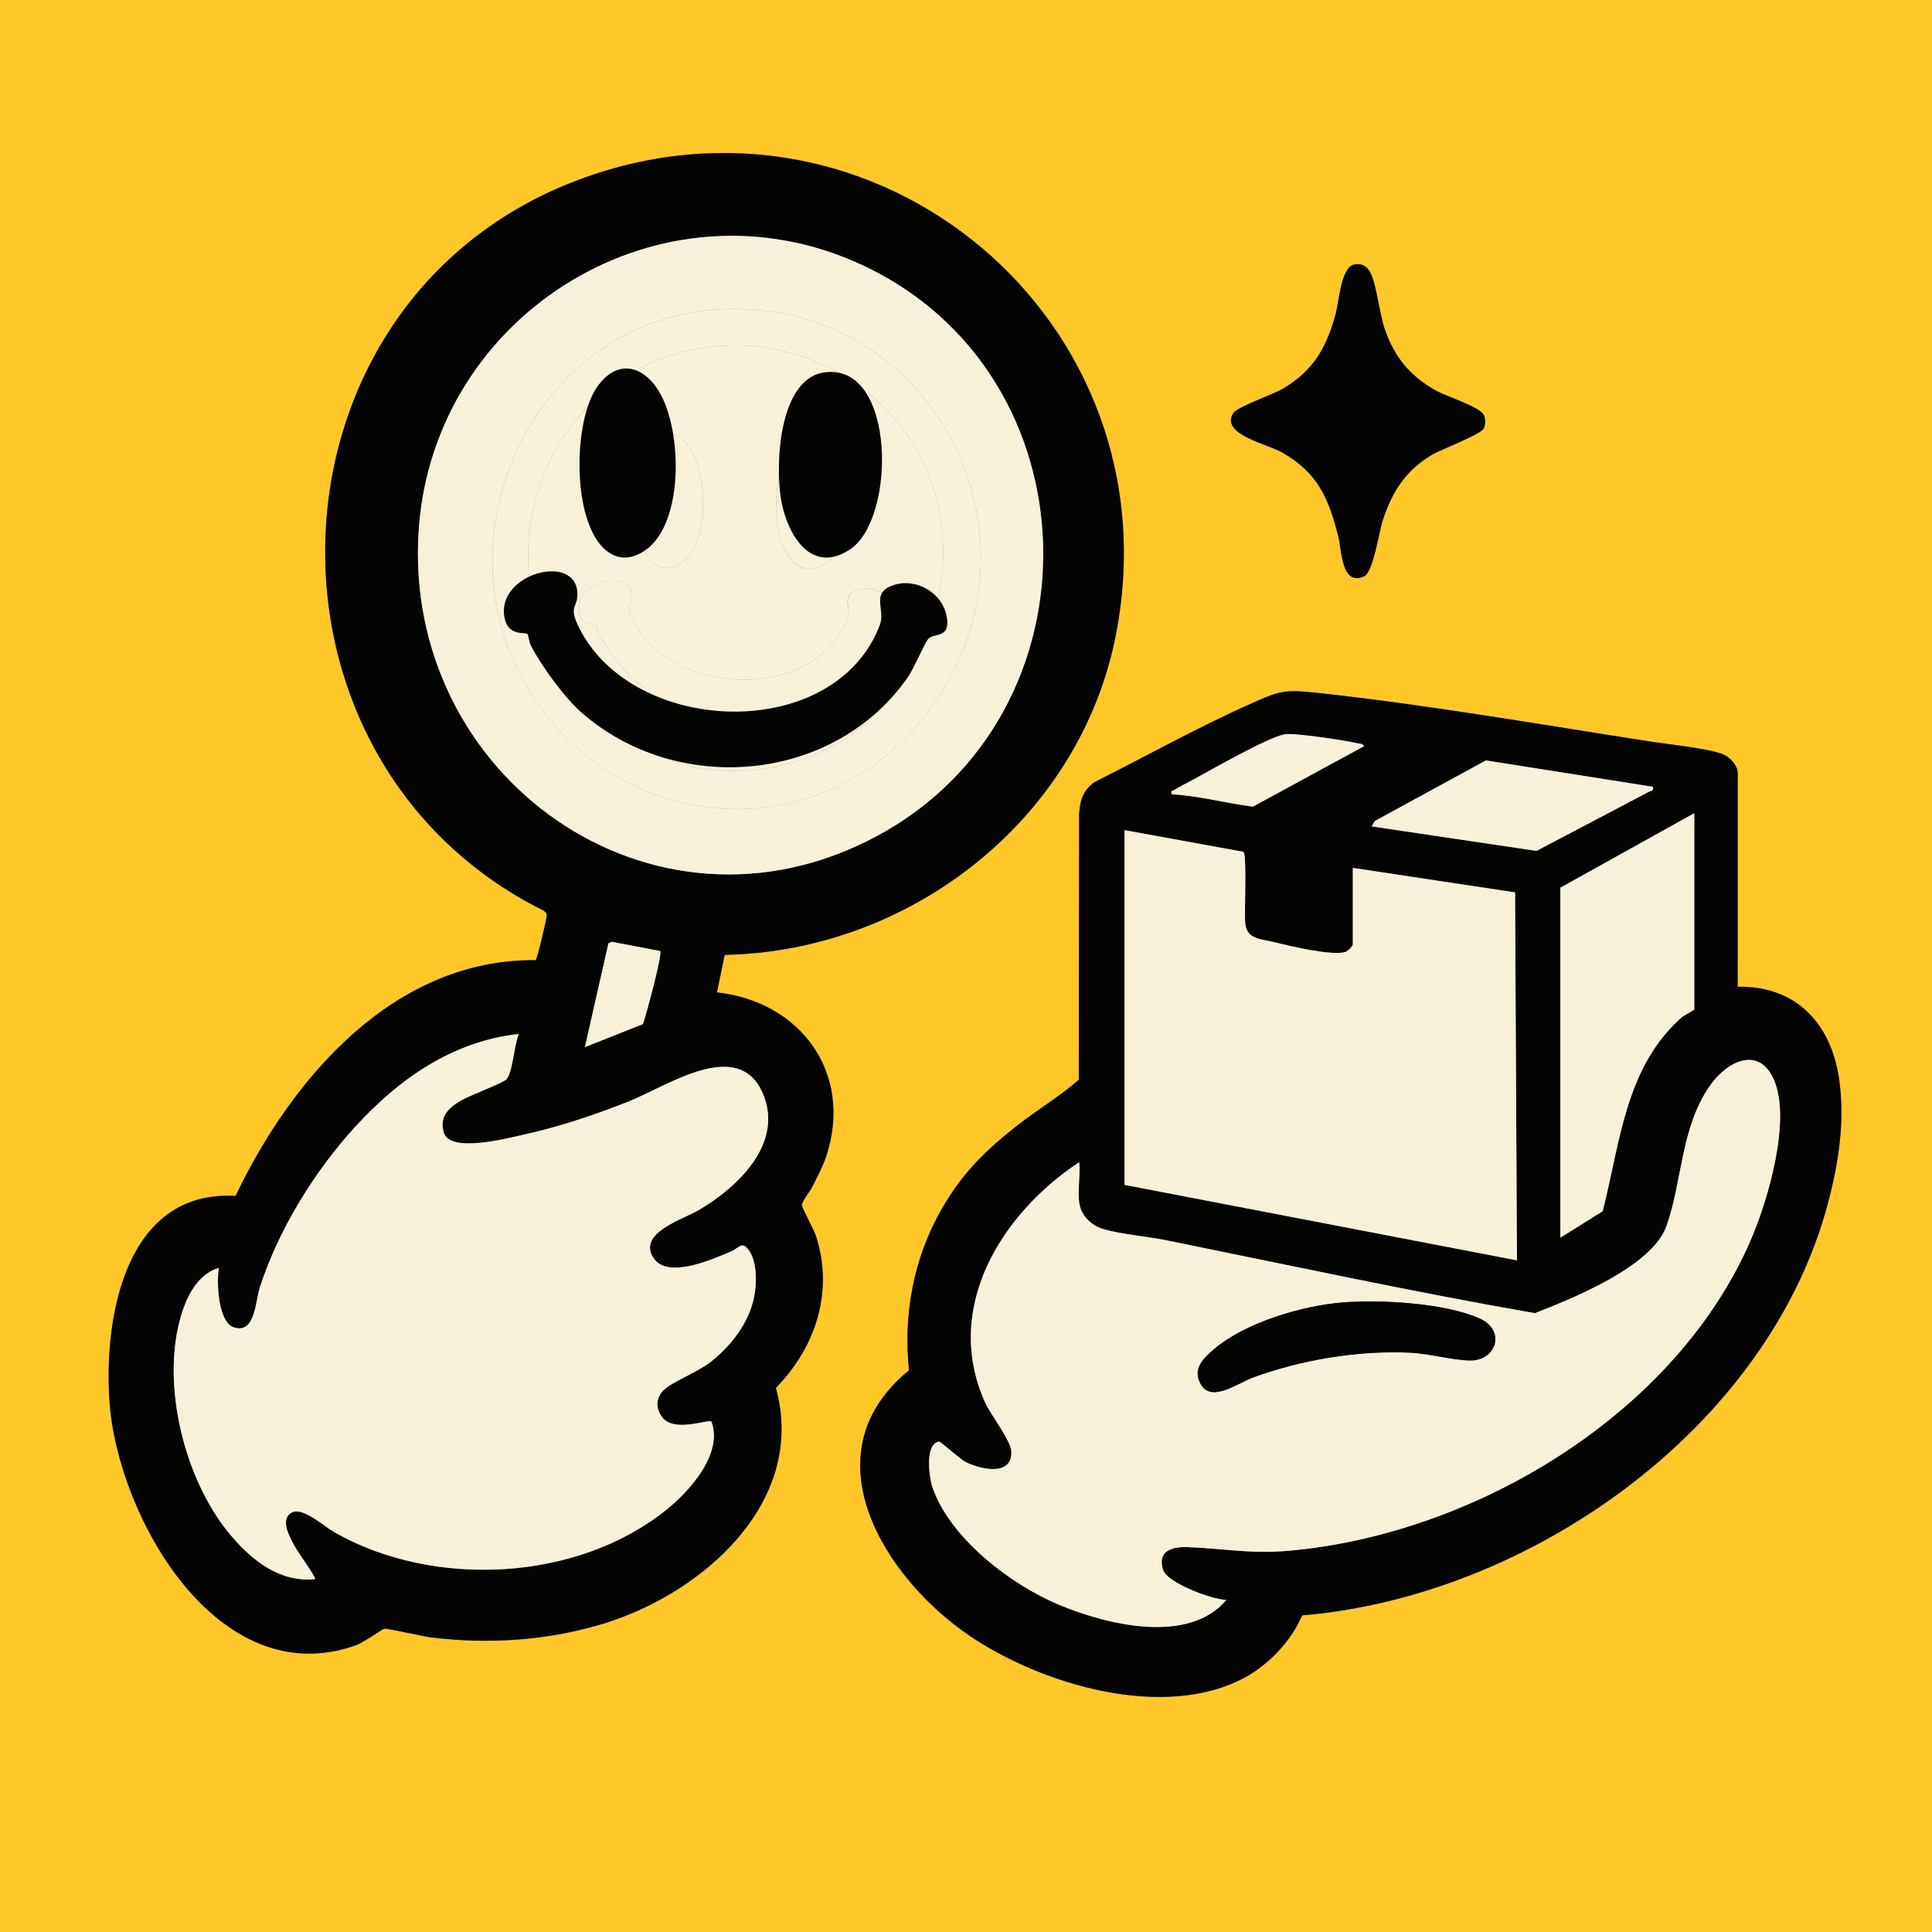 <svg xmlns="http://www.w3.org/2000/svg" fill="none" viewBox="0 0 562 562" height="562" width="562">
<rect x="0" y="0" width="562" height="562" fill="#808080" stroke="none"/>
<g clip-path="url(#clip0_1373_968)">
<path fill="#FFC828" d="M562 0V562H0V0H562ZM210.805 277.762C264.969 276.692 314.264 238.191 324.654 184.428C342.266 93.323 254.854 19.912 168.359 52.281C74.388 87.445 69.394 220.612 158.046 264.837C158.628 265.293 159.05 265.496 159.05 266.341C159.05 267.23 156.323 278.86 155.818 279.299C114.551 278.898 84.865 313.683 68.532 347.88C36.706 346.047 30.18 382.753 31.843 407.499C34.093 441.033 63.313 492.82 103.482 478.6C105.699 477.815 111.291 473.858 111.763 473.765C112.647 473.595 123.179 476.032 125.484 476.311C142.388 478.37 159.791 477.206 176.053 472.135C204.603 463.233 234.816 436.757 225.7 403.723C237.28 391.907 242.588 375.695 237.357 359.499C236.759 357.649 233.181 351.217 233.246 350.46C233.334 349.466 235.661 346.475 236.292 345.218C237.73 342.354 239.432 339.209 240.414 336.168C248.197 312.13 232.906 291.345 208.566 288.673L210.816 277.756L210.805 277.762ZM393.916 76.935C390.091 77.709 389.487 87.829 388.532 91.341C385.876 101.072 382.182 107.658 373.373 112.954C370.217 114.853 359.911 118.267 358.709 120.237C354.971 126.379 368.719 129.145 373.027 131.625C383.324 137.558 386.479 144.841 389.3 155.966C390.294 159.885 390.167 170.658 396.803 167.651C399.481 166.438 401.16 154.555 402.28 151.18C405.008 142.964 408.888 136.889 416.401 132.372C419.228 130.67 430.825 126.39 431.648 124.573C432.169 123.426 432.131 121.9 431.648 120.748C430.654 118.41 420.797 115.314 417.85 113.695C410.282 109.552 405.672 103.932 402.834 95.781C401.254 91.243 400.447 82.642 398.575 79.185C397.599 77.379 396.001 76.507 393.927 76.924L393.916 76.935ZM505.465 287.037L505.482 224.729C505.405 222.627 503.231 220.316 501.387 219.493C497.579 217.786 485.318 216.524 480.417 215.766C448.552 210.821 414.612 204.932 382.725 201.497C373.379 200.492 372.001 201.08 363.67 204.79C348.445 211.562 333.276 220.047 318.348 227.522C314.94 230.091 314.215 232.676 313.902 236.797L313.809 314.089C308.282 318.957 301.718 322.821 295.868 327.431C286.472 334.835 280.007 341.174 273.97 351.634C265.803 365.783 262.697 382.352 264.425 398.619C234.673 422.845 257.06 458.974 282.24 475.96C303.085 490.021 338.599 500.63 362.04 488.001C369.164 484.165 375.569 477.327 378.79 469.901C444.776 464.363 514.131 415.704 531.655 350.273C534.789 338.561 536.694 326.399 535.036 314.275C532.797 297.926 522.66 286.752 505.465 287.043V287.037Z"></path>
<path fill="#030302" d="M210.805 277.762L208.555 288.678C232.896 291.351 248.191 312.135 240.404 336.174C239.421 339.214 237.72 342.354 236.282 345.224C235.651 346.481 233.318 349.472 233.236 350.465C233.17 351.223 236.748 357.655 237.347 359.505C242.582 375.701 237.27 391.913 225.69 403.729C234.806 436.758 204.593 463.239 176.043 472.141C159.781 477.212 142.377 478.375 125.474 476.317C123.168 476.037 112.636 473.6 111.753 473.771C111.281 473.864 105.688 477.821 103.471 478.606C63.302 492.826 34.083 441.039 31.832 407.505C30.169 382.758 36.695 346.053 68.522 347.886C84.849 313.688 114.541 278.904 155.807 279.304C156.312 278.865 159.034 267.236 159.04 266.347C159.045 265.457 158.617 265.293 158.035 264.843C69.383 220.618 74.378 87.451 168.348 52.287C254.849 19.917 342.255 93.329 324.643 184.434C314.248 238.197 264.958 276.703 210.794 277.768L210.805 277.762ZM250.639 77.023C192.584 50.13 126.258 90.859 121.818 153.93C116.753 225.816 189.741 278.24 255.024 243.23C321.383 207.638 319.21 108.789 250.639 77.023ZM192.046 276.654L177.974 273.959L176.987 274.398L170.137 304.6L187.019 297.888C187.914 295.445 192.743 277.488 192.041 276.654H192.046ZM150.928 300.764C131.714 302.888 116.176 313.743 103.449 327.645C91.485 340.718 81.095 357.534 75.596 374.433C74.262 378.527 74.273 388.142 68.028 386.128C63.401 384.641 62.935 372.863 63.664 368.813C56.557 370.942 53.358 379.158 51.865 385.815C47.447 405.518 54.323 431.769 67.495 447.032C73.697 454.216 81.556 460.341 91.655 459.364C92.055 459.018 86.622 451.395 86.073 450.407C84.652 447.828 80.92 441.779 85.08 439.897C88.257 438.459 94.212 443.975 97.324 445.742C126.127 462.124 168.008 460.105 193.995 439.046C200.74 433.58 210.388 422.795 206.936 413.493C205.959 412.768 195.872 416.978 192.442 412.038C190.729 409.574 190.801 406.671 192.908 404.487C195.235 402.077 202.93 399.13 206.618 396.243C212.485 391.644 217.682 385.08 219.285 377.627C220.168 373.522 220.349 366.799 217.589 363.357C215.728 361.036 214.823 363.121 212.776 363.983C207.457 366.228 194.401 372.172 190.18 366.063C185.098 358.703 198.77 354.664 203.435 351.898C214.697 345.23 228.159 332.497 221.831 317.947C214.702 301.548 193.863 316.054 182.908 320.395C172.936 324.347 162.53 327.843 152.031 330.131C147.471 331.125 130.874 335.51 129.09 329.462C127.729 324.841 130.407 322.338 133.904 320.236C136.483 318.683 146.302 315.082 147.344 313.919C149.144 311.916 149.6 303.65 150.923 300.764H150.928Z"></path>
<path fill="#030302" d="M505.465 287.037C522.654 286.746 532.791 297.921 535.036 314.27C536.699 326.388 534.794 338.556 531.655 350.268C514.131 415.699 444.781 464.364 378.79 469.896C375.574 477.321 369.163 484.16 362.04 487.996C338.599 500.625 303.084 490.016 282.24 475.955C257.06 458.969 234.679 422.839 264.425 398.614C262.691 382.347 265.803 365.778 273.969 351.629C280.006 341.168 286.471 334.829 295.867 327.426C301.718 322.815 308.282 318.952 313.809 314.084L313.902 236.792C314.215 232.676 314.939 230.091 318.347 227.517C333.275 220.042 348.445 211.557 363.67 204.784C372.001 201.08 373.378 200.487 382.725 201.491C414.612 204.927 448.551 210.816 480.416 215.761C485.312 216.518 497.578 217.781 501.387 219.488C503.231 220.311 505.404 222.621 505.481 224.723L505.465 287.032V287.037ZM340.827 231.051C348.763 231.479 356.557 233.636 364.438 234.646L396.791 217.056C396.286 216.189 395.611 216.403 394.887 216.227C391.61 215.41 376.221 213.072 373.598 213.615C368.406 214.702 352.446 223.884 346.848 226.924C345.245 227.791 342.957 228.911 341.53 229.822C340.987 230.168 340.547 229.767 340.827 231.051ZM480.773 228.867L432.229 221.205L399.909 238.834L398.998 240.387L446.96 247.516L480.06 230.096C480.916 230.245 480.987 229.059 480.768 228.867H480.773ZM492.847 236.545L453.88 258.224V360.031L466.202 352.32C471.3 332.327 472.738 310.67 488.994 296.082C489.873 295.292 492.842 293.848 492.842 293.618V236.54L492.847 236.545ZM393.509 252.461V274.689C393.509 275.292 392.082 276.675 391.347 276.917C387.67 278.13 375.277 275.221 370.996 274.145C366.93 273.124 362.715 273.355 362.226 268.646C361.913 265.627 362.742 248.757 361.716 247.791L327.101 241.479V344.659L441.257 366.612L440.709 259.585L393.504 252.456L393.509 252.461ZM313.929 349.878C313.424 346.316 314.297 341.761 313.929 338.078C291.241 353.089 274.183 380.53 286.565 407.977C288.283 411.78 294.106 419.025 294.199 422.345C294.407 429.612 285.039 427.428 280.819 425.249C279.112 424.365 273.596 419.266 273.118 419.349C268.975 420.046 270.265 429.777 271.241 432.63C276.313 447.432 293.93 460.879 307.909 466.762C321.75 472.585 345.641 478.545 356.738 465.412C352.649 465.33 339.527 460.505 338.325 456.658C336.596 451.104 340.948 449.886 345.481 450.05C355.81 450.423 363.626 452.081 374.569 451.137C428.794 446.461 487.535 411.391 509.411 360.41C514.317 348.978 520.947 326.202 516.172 314.49C511.925 304.073 502.589 308.529 497.556 315.62C488.863 327.865 489.461 343.358 484.774 356.623C480.597 368.439 457.552 377.682 446.471 382.001C410.611 375.744 374.641 367.973 339.335 360.811C333.588 359.647 326.651 359.137 321.053 357.584C317.541 356.607 314.467 353.681 313.929 349.889V349.878Z"></path>
<path fill="#030302" d="M393.916 76.935C395.99 76.512 397.587 77.39 398.564 79.196C400.436 82.653 401.243 91.254 402.823 95.792C405.661 103.937 410.276 109.557 417.839 113.706C420.786 115.32 430.649 118.421 431.637 120.759C432.125 121.911 432.158 123.437 431.637 124.584C430.813 126.401 419.211 130.681 416.39 132.383C408.882 136.9 404.997 142.975 402.269 151.191C401.149 154.566 399.47 166.449 396.792 167.661C390.156 170.664 390.283 159.896 389.289 155.977C386.468 144.852 383.312 137.564 373.016 131.636C368.708 129.156 354.96 126.39 358.697 120.248C359.899 118.278 370.206 114.864 373.362 112.965C382.171 107.669 385.864 101.083 388.521 91.352C389.481 87.84 390.079 77.725 393.905 76.946L393.916 76.935Z"></path>
<path fill="#F8F1D9" d="M150.928 300.764C149.605 303.651 149.15 311.916 147.35 313.919C146.307 315.077 136.488 318.677 133.909 320.236C130.413 322.344 127.735 324.841 129.096 329.462C130.879 335.51 147.476 331.125 152.037 330.131C162.536 327.843 172.942 324.347 182.914 320.395C193.868 316.054 214.707 301.548 221.837 317.947C228.165 332.502 214.702 345.23 203.44 351.898C198.775 354.659 185.104 358.703 190.186 366.063C194.401 372.172 207.457 366.222 212.781 363.983C214.828 363.122 215.734 361.036 217.594 363.358C220.355 366.799 220.174 373.522 219.29 377.627C217.688 385.08 212.496 391.65 206.623 396.243C202.935 399.13 195.24 402.083 192.913 404.487C190.8 406.671 190.735 409.574 192.447 412.039C195.877 416.978 205.965 412.768 206.942 413.493C210.394 422.801 200.745 433.58 194 439.046C168.013 460.105 126.127 462.125 97.329 445.742C94.212 443.969 88.257 438.454 85.085 439.897C80.925 441.78 84.657 447.828 86.079 450.407C86.622 451.395 92.055 459.018 91.66 459.364C81.562 460.341 73.703 454.216 67.501 447.032C54.323 431.774 47.447 405.524 51.87 385.816C53.363 379.158 56.563 370.937 63.67 368.813C62.94 372.863 63.407 384.636 68.033 386.128C74.279 388.137 74.268 378.522 75.601 374.433C81.101 357.534 91.49 340.718 103.454 327.645C116.182 313.743 131.719 302.888 150.934 300.764H150.928Z"></path>
<path fill="#F8F1D9" d="M250.639 77.022C319.209 108.788 321.383 207.638 255.024 243.229C189.741 278.239 116.752 225.815 121.818 153.929C126.258 90.858 192.584 50.129 250.639 77.022ZM206.798 90.172C155.988 94.645 127.943 153.589 151.932 197.396C177.562 244.206 240.628 248.893 271.571 204.882C307.179 154.237 269.343 84.662 206.798 90.166V90.172Z"></path>
<path fill="#F8F1D9" d="M192.046 276.654C192.754 277.488 187.925 295.446 187.025 297.888L170.143 304.6L176.992 274.398L177.98 273.959L192.052 276.654H192.046Z"></path>
<path fill="#F8F1D9" d="M313.93 349.877C314.462 353.67 317.536 356.595 321.054 357.572C326.652 359.125 333.589 359.635 339.335 360.799C374.641 367.961 410.611 375.733 446.472 381.989C457.553 377.67 480.598 368.433 484.775 356.611C489.462 343.346 488.863 327.853 497.557 315.608C502.59 308.518 511.931 304.061 516.173 314.478C520.948 326.19 514.318 348.966 509.412 360.398C487.535 411.379 428.8 446.455 374.57 451.125C363.626 452.069 355.811 450.412 345.482 450.038C340.949 449.874 336.597 451.098 338.325 456.646C339.527 460.499 352.65 465.318 356.739 465.4C345.641 478.528 321.751 472.573 307.909 466.75C293.931 460.867 276.313 447.426 271.242 432.619C270.265 429.759 268.975 420.034 273.119 419.337C273.597 419.255 279.118 424.353 280.819 425.237C285.04 427.416 294.408 429.606 294.2 422.334C294.106 419.013 288.283 411.769 286.565 407.965C274.184 380.524 291.236 353.077 313.93 338.066C314.298 341.749 313.425 346.304 313.93 349.866V349.877ZM390.656 378.855C378.856 379.777 362.271 384.684 353.188 392.428C349.966 395.172 346.684 398.267 349.373 402.795C352.491 408.053 360.119 402.323 364.29 400.781C378.423 395.551 395.162 392.768 410.277 393.487C415.721 393.745 422.894 395.765 427.817 395.748C435.27 395.721 438.053 387.06 430.572 383.614C420.556 378.998 401.6 377.999 390.656 378.855Z"></path>
<path fill="#F8F1D9" d="M393.51 252.461L440.715 259.59L441.264 366.617L327.107 344.664V241.484L361.722 247.796C362.748 248.756 361.92 265.633 362.232 268.651C362.721 273.36 366.941 273.124 371.003 274.151C375.284 275.226 387.671 278.135 391.353 276.922C392.089 276.681 393.516 275.292 393.516 274.694V252.466L393.51 252.461Z"></path>
<path fill="#F8F1D9" d="M492.848 236.545V293.623C492.848 293.854 489.879 295.297 489.001 296.087C472.739 310.67 471.301 332.332 466.208 352.326L453.887 360.037V258.229L492.854 236.55L492.848 236.545Z"></path>
<path fill="#F8F1D9" d="M480.774 228.867C480.988 229.053 480.922 230.239 480.066 230.096L446.966 247.516L399.004 240.387L399.915 238.833L432.235 221.205L480.779 228.867H480.774Z"></path>
<path fill="#F8F1D9" d="M340.828 231.052C340.554 229.768 340.987 230.168 341.53 229.822C342.957 228.911 345.246 227.797 346.849 226.925C352.447 223.884 368.407 214.702 373.598 213.616C376.227 213.067 391.611 215.41 394.888 216.228C395.606 216.409 396.287 216.19 396.792 217.057L364.439 234.647C356.557 233.637 348.764 231.48 340.828 231.052Z"></path>
<path fill="#F8F1D9" d="M206.799 90.173C269.343 84.668 307.174 154.243 271.571 204.889C240.629 248.899 177.563 244.212 151.932 197.403C127.949 153.595 155.988 94.651 206.799 90.178V90.173ZM259.953 121.483C230.464 87.873 175.79 95.644 158.513 137.383C139.139 184.187 179.912 236.101 230.376 221.87C272.175 210.081 288.684 154.237 259.953 121.483Z"></path>
<path fill="#030302" d="M390.655 378.855C401.599 377.999 420.556 379.003 430.572 383.614C438.047 387.055 435.27 395.721 427.817 395.748C422.894 395.765 415.72 393.745 410.276 393.487C395.161 392.768 378.422 395.551 364.29 400.781C360.119 402.323 352.495 408.053 349.373 402.795C346.683 398.267 349.965 395.172 353.187 392.428C362.27 384.684 378.856 379.777 390.655 378.855Z"></path>
<path fill="#F8F1D9" d="M259.952 121.484C288.689 154.238 272.175 210.081 230.376 221.87C179.911 236.101 139.133 184.182 158.513 137.383C175.79 95.645 230.464 87.874 259.952 121.484ZM189.538 163.36C192.233 165.862 195.158 165.736 198.094 163.788C206.612 158.129 205.97 137.279 200.328 129.799C196.546 124.788 191.552 124.903 188.018 130.106C183.117 137.318 182.935 157.224 189.543 163.36H189.538ZM235.321 127.433C225.601 128.542 224.97 146.697 226.26 153.81C227.55 160.923 232.374 169.117 240.354 163.793C249.739 157.525 249.739 125.792 235.327 127.439L235.321 127.433ZM184.593 197.941C204.504 215.235 237.033 212.447 252.362 190.62C253.69 188.732 255.814 183.639 256.577 182.761C257.757 181.405 261.154 182.761 260.474 178.354C259.684 173.238 254.245 170.006 249.316 171.663C244.388 173.321 247.779 176.647 246.545 179.868C237.204 204.192 195.597 202.919 184.126 180.576C181.662 175.779 183.846 176.405 183.704 173.249C183.314 164.836 166.586 169.336 168.595 178.524C169.407 182.234 172.744 181.24 173.358 181.74C173.468 181.828 173.704 183.441 174.028 184.078C176.174 188.26 181.069 194.89 184.587 197.947L184.593 197.941Z"></path>
<path fill="#F8F1D9" d="M184.593 197.94C181.075 194.883 176.179 188.253 174.033 184.071C173.71 183.435 173.468 181.821 173.364 181.733C172.749 181.234 169.412 182.233 168.6 178.517C166.591 169.33 183.32 164.829 183.709 173.243C183.857 176.399 181.668 175.773 184.132 180.57C195.602 202.913 237.209 204.191 246.55 179.862C247.79 176.64 244.541 173.27 249.322 171.657C254.102 170.043 259.689 173.232 260.479 178.347C261.16 182.754 257.763 181.404 256.583 182.754C255.82 183.632 253.69 188.725 252.368 190.613C237.044 212.44 204.51 215.228 184.598 197.935L184.593 197.94Z"></path>
<path fill="#F8F1D9" d="M235.321 127.433C249.733 125.786 249.733 157.525 240.349 163.787C232.369 169.116 227.522 160.802 226.255 153.804C224.987 146.807 225.596 128.542 235.316 127.427L235.321 127.433Z"></path>
<path fill="#F8F1D9" d="M189.538 163.358C182.93 157.222 183.111 137.322 188.012 130.105C191.552 124.896 196.546 124.787 200.322 129.797C205.97 137.278 206.606 158.128 198.089 163.786C195.152 165.735 192.233 165.861 189.532 163.358H189.538Z"></path>
<path fill="#030302" d="M169.194 207.318C164.269 203.005 157.415 193.65 154.41 187.75C153.957 186.851 153.619 184.575 153.473 184.451C152.612 183.746 147.94 185.155 146.803 179.913C143.99 166.95 167.412 160.6 167.957 172.471C168.165 176.924 165.099 176.041 168.549 182.809C184.609 214.334 242.863 216.138 255.941 181.81C257.678 177.264 253.129 172.51 259.821 170.233C266.514 167.956 274.337 172.456 275.443 179.673C276.396 185.891 271.64 183.986 269.988 185.891C268.92 187.13 265.938 194.316 264.086 196.98C242.632 227.777 197.08 231.711 169.202 207.31L169.194 207.318Z"></path>
<path fill="#030302" d="M240.159 108.277C260.656 105.944 260.656 150.914 247.309 159.787C235.959 167.338 229.067 155.557 227.264 145.642C225.461 135.727 226.327 109.848 240.151 108.269L240.159 108.277Z"></path>
<path fill="#030302" d="M175.667 159.54C166.458 150.914 166.71 122.94 173.541 112.795C178.475 105.473 185.435 105.319 190.698 112.363C198.569 122.878 199.456 152.187 187.585 160.141C183.492 162.88 179.423 163.058 175.66 159.54H175.667Z"></path>
</g>
<defs>
<clipPath id="clip0_1373_968">
<rect fill="white" height="562" width="562"></rect>
</clipPath>
</defs>
</svg>
